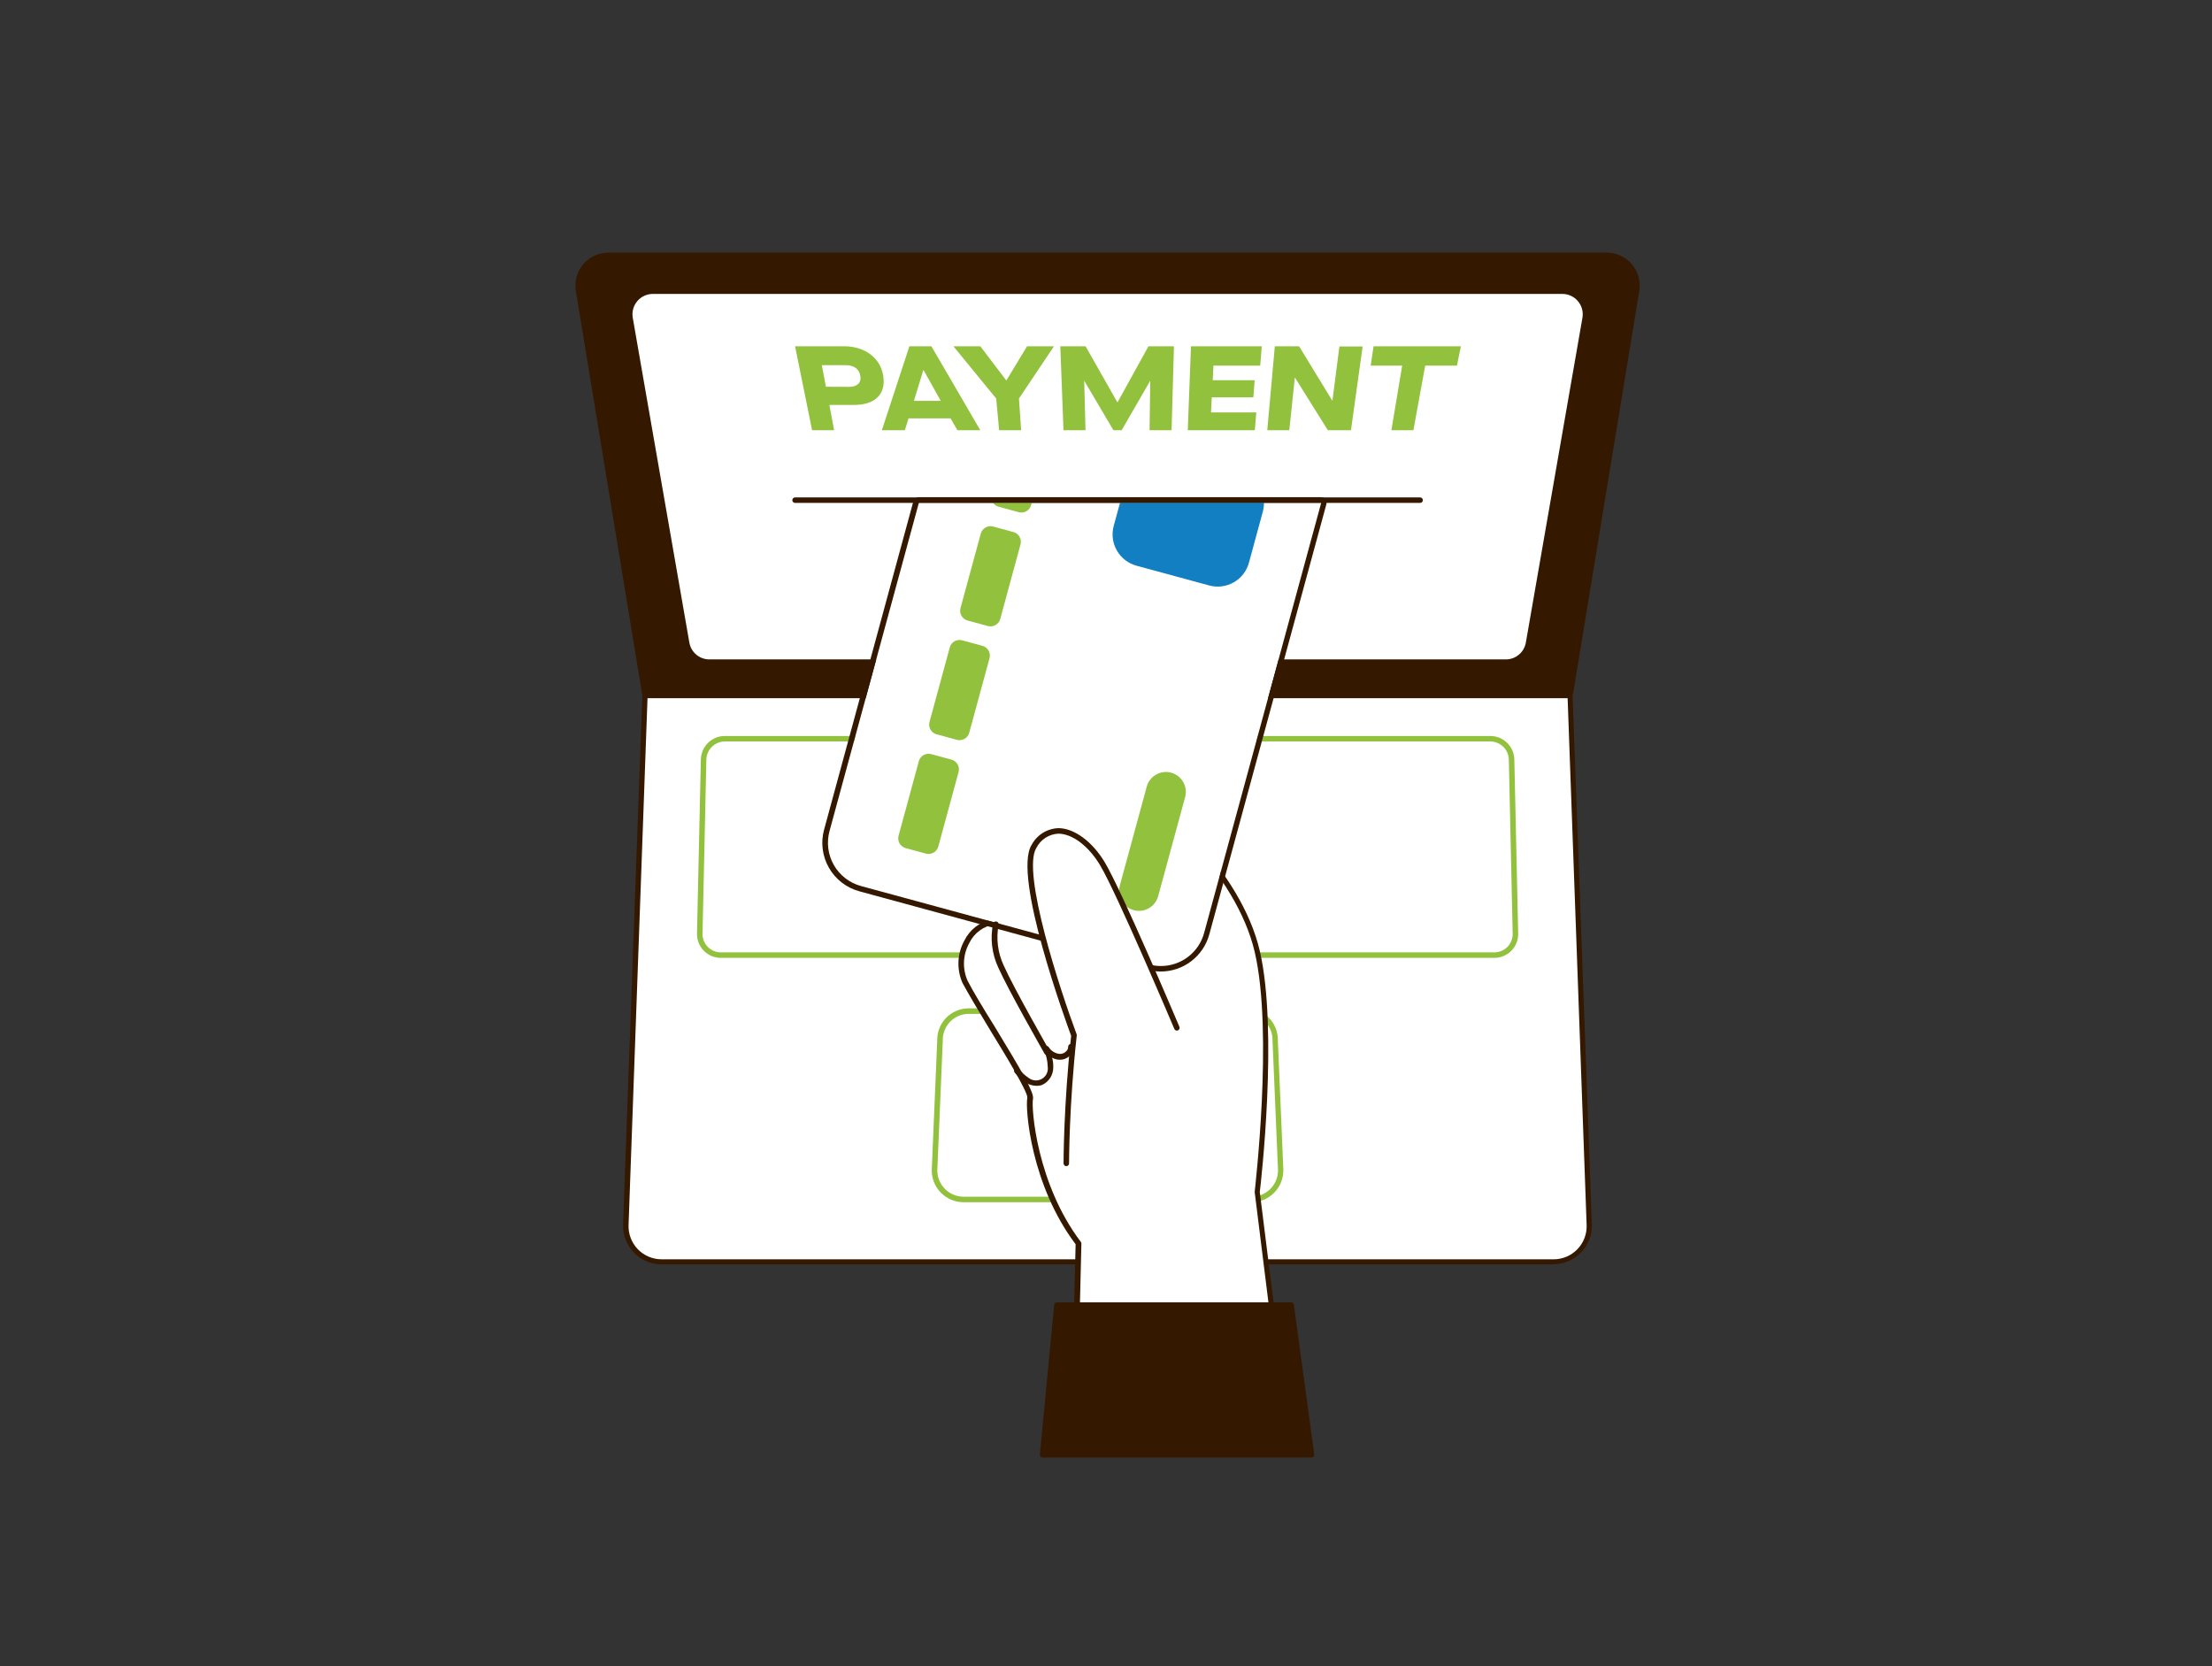 <svg width="231" height="174" viewBox="0 0 231 174" fill="none" xmlns="http://www.w3.org/2000/svg">
<rect x="0" y="0" width="231" height="174" fill="#333333" stroke="none"/>
<path d="M164.013 72.338H67.321L60.467 30.363C60.391 29.906 60.415 29.438 60.538 28.992C60.662 28.546 60.88 28.132 61.18 27.779C61.479 27.426 61.852 27.142 62.272 26.948C62.692 26.754 63.15 26.653 63.612 26.654H167.739C168.2 26.656 168.656 26.758 169.074 26.953C169.492 27.149 169.862 27.433 170.16 27.785C170.457 28.138 170.675 28.551 170.797 28.996C170.919 29.441 170.943 29.907 170.867 30.363L164.013 72.338Z" fill="#351800"/>
<path d="M164.013 72.625H67.321C67.253 72.625 67.187 72.6 67.136 72.556C67.084 72.512 67.05 72.451 67.039 72.384L60.139 30.409C60.055 29.91 60.081 29.399 60.216 28.911C60.352 28.424 60.592 27.972 60.921 27.588C61.251 27.204 61.66 26.897 62.121 26.689C62.582 26.481 63.083 26.377 63.589 26.384H167.739C168.245 26.377 168.746 26.481 169.207 26.689C169.668 26.897 170.077 27.204 170.407 27.588C170.736 27.972 170.977 28.424 171.112 28.911C171.247 29.399 171.273 29.91 171.189 30.409L164.289 72.384C164.278 72.45 164.245 72.51 164.194 72.554C164.144 72.598 164.08 72.623 164.013 72.625ZM67.568 72.05H163.766L170.602 30.311C170.676 29.894 170.657 29.465 170.546 29.057C170.435 28.648 170.235 28.268 169.96 27.946C169.685 27.623 169.343 27.366 168.957 27.191C168.571 27.016 168.151 26.929 167.727 26.936H63.595C63.171 26.929 62.752 27.016 62.366 27.191C61.98 27.366 61.637 27.623 61.362 27.946C61.088 28.268 60.888 28.648 60.776 29.057C60.666 29.465 60.646 29.894 60.72 30.311L67.568 72.05Z" fill="#351800"/>
<path d="M162.242 131.781H69.092C68.59 131.781 68.093 131.681 67.631 131.484C67.169 131.288 66.751 131.001 66.403 130.64C66.055 130.279 65.783 129.851 65.603 129.382C65.424 128.913 65.341 128.413 65.36 127.911L67.367 72.619H163.967L165.973 127.911C165.992 128.413 165.909 128.913 165.73 129.382C165.551 129.851 165.279 130.279 164.93 130.64C164.582 131.001 164.164 131.288 163.702 131.484C163.24 131.681 162.744 131.781 162.242 131.781Z" fill="white"/>
<path d="M162.242 132.046H69.092C68.554 132.046 68.021 131.938 67.525 131.729C67.029 131.519 66.58 131.212 66.204 130.826C65.829 130.44 65.535 129.983 65.34 129.481C65.144 128.98 65.052 128.444 65.067 127.906L67.08 72.608C67.079 72.571 67.085 72.534 67.1 72.499C67.114 72.465 67.136 72.434 67.163 72.408C67.19 72.383 67.222 72.363 67.257 72.351C67.293 72.339 67.33 72.334 67.367 72.338H163.967C164.034 72.339 164.098 72.366 164.146 72.413C164.195 72.46 164.223 72.523 164.226 72.591L166.238 127.888C166.254 128.424 166.162 128.958 165.968 129.457C165.775 129.957 165.483 130.413 165.111 130.799C164.739 131.185 164.293 131.492 163.801 131.703C163.308 131.914 162.778 132.025 162.242 132.028V132.046ZM67.62 72.913L65.642 127.923C65.623 128.388 65.698 128.852 65.862 129.287C66.027 129.723 66.278 130.12 66.6 130.456C66.923 130.792 67.309 131.059 67.738 131.241C68.166 131.423 68.627 131.517 69.092 131.517H162.242C162.707 131.517 163.168 131.423 163.596 131.241C164.025 131.059 164.412 130.792 164.734 130.456C165.056 130.12 165.307 129.723 165.472 129.287C165.637 128.852 165.711 128.388 165.692 127.923L163.708 72.913H67.62Z" fill="#351800"/>
<path d="M157.251 69.112H74.083C73.522 69.112 72.978 68.915 72.548 68.554C72.118 68.193 71.829 67.692 71.731 67.14L65.82 33.238C65.76 32.895 65.775 32.544 65.865 32.208C65.955 31.872 66.118 31.559 66.341 31.293C66.565 31.027 66.844 30.812 67.16 30.666C67.475 30.519 67.819 30.443 68.166 30.443H163.168C163.516 30.443 163.859 30.519 164.175 30.666C164.49 30.812 164.769 31.027 164.993 31.293C165.217 31.559 165.379 31.872 165.469 32.208C165.559 32.544 165.574 32.895 165.514 33.238L159.603 67.163C159.501 67.711 159.21 68.207 158.78 68.563C158.35 68.919 157.809 69.113 157.251 69.112Z" fill="white"/>
<path d="M157.251 69.376H74.083C73.459 69.376 72.855 69.156 72.378 68.754C71.9 68.352 71.58 67.795 71.473 67.18L65.562 33.255C65.496 32.875 65.513 32.485 65.614 32.112C65.714 31.74 65.894 31.394 66.143 31.099C66.391 30.803 66.701 30.566 67.05 30.403C67.4 30.24 67.781 30.156 68.166 30.155H163.168C163.554 30.156 163.935 30.24 164.284 30.403C164.634 30.566 164.944 30.803 165.192 31.099C165.44 31.394 165.621 31.74 165.721 32.112C165.821 32.485 165.839 32.875 165.773 33.255L159.862 67.18C159.755 67.795 159.434 68.352 158.957 68.754C158.479 69.156 157.875 69.376 157.251 69.376ZM68.166 30.696C67.857 30.697 67.552 30.766 67.272 30.898C66.992 31.029 66.744 31.22 66.545 31.457C66.347 31.694 66.202 31.971 66.121 32.27C66.041 32.568 66.027 32.881 66.079 33.186L71.99 67.111C72.076 67.603 72.333 68.049 72.716 68.37C73.099 68.691 73.584 68.867 74.083 68.865H157.251C157.751 68.867 158.235 68.691 158.618 68.37C159.002 68.049 159.259 67.603 159.344 67.111L165.255 33.186C165.308 32.881 165.294 32.568 165.213 32.27C165.133 31.971 164.988 31.694 164.789 31.457C164.591 31.22 164.343 31.029 164.063 30.898C163.783 30.766 163.477 30.697 163.168 30.696H68.166Z" fill="#351800"/>
<path d="M130.709 125.554H100.625C99.744 125.554 98.898 125.204 98.275 124.58C97.652 123.957 97.302 123.112 97.302 122.23L97.877 108.62C97.868 107.754 98.202 106.919 98.806 106.298C99.411 105.678 100.236 105.322 101.103 105.308H130.221C131.089 105.322 131.916 105.679 132.521 106.303C133.126 106.926 133.459 107.763 133.446 108.632L134.021 122.219C134.023 123.1 133.675 123.946 133.054 124.571C132.433 125.196 131.59 125.549 130.709 125.554ZM101.108 105.883C100.393 105.898 99.713 106.196 99.216 106.711C98.719 107.226 98.447 107.916 98.457 108.632L97.882 122.248C97.887 122.974 98.179 123.668 98.694 124.18C99.209 124.692 99.905 124.979 100.631 124.979H130.715C131.443 124.977 132.142 124.687 132.657 124.172C133.172 123.657 133.462 122.959 133.464 122.23L132.889 108.643C132.902 107.926 132.631 107.232 132.134 106.715C131.637 106.197 130.955 105.898 130.238 105.883H101.108Z" fill="#92C13E"/>
<path d="M156.055 100.035H75.279C74.947 100.036 74.618 99.971 74.311 99.842C74.005 99.714 73.728 99.525 73.496 99.288C73.264 99.05 73.081 98.769 72.96 98.459C72.839 98.15 72.78 97.82 72.789 97.488L73.191 79.301C73.209 78.65 73.48 78.031 73.945 77.576C74.411 77.121 75.036 76.865 75.687 76.863H155.646C156.298 76.865 156.922 77.121 157.388 77.576C157.854 78.031 158.124 78.65 158.142 79.301L158.544 97.488C158.553 97.82 158.495 98.15 158.373 98.459C158.252 98.769 158.07 99.05 157.838 99.288C157.605 99.525 157.328 99.714 157.022 99.842C156.716 99.971 156.387 100.036 156.055 100.035ZM75.687 77.438C75.186 77.441 74.706 77.638 74.348 77.987C73.99 78.337 73.781 78.812 73.766 79.312L73.364 97.499C73.358 97.755 73.403 98.009 73.496 98.246C73.59 98.484 73.73 98.701 73.908 98.883C74.087 99.066 74.3 99.211 74.535 99.31C74.77 99.409 75.023 99.46 75.279 99.46H156.055C156.31 99.46 156.563 99.409 156.798 99.31C157.034 99.211 157.247 99.066 157.425 98.883C157.604 98.701 157.744 98.484 157.837 98.246C157.931 98.009 157.976 97.755 157.969 97.499L157.567 79.312C157.552 78.812 157.343 78.337 156.985 77.987C156.627 77.638 156.147 77.441 155.646 77.438H75.687Z" fill="#92C13E"/>
<path d="M133.745 144.155L131.295 124.461C131.295 124.461 133.29 107.913 131.295 99.34C129.3 90.766 120.33 83.188 117.34 81.595C117.029 81.428 115.54 82.17 115.235 82.245C113.954 82.691 112.723 83.269 111.561 83.97C109.152 85.367 106.714 86.989 105.288 89.455C104.182 91.534 103.676 93.879 103.827 96.229C101.067 96.557 99.618 100.173 100.791 102.519C102.183 105.308 107.772 113.686 107.571 114.681C107.369 115.675 107.904 123.651 112.619 129.832L112.217 146.271L133.745 144.155Z" fill="white"/>
<path d="M112.217 146.559C112.145 146.559 112.076 146.532 112.022 146.484C111.991 146.457 111.966 146.423 111.951 146.385C111.935 146.347 111.928 146.306 111.93 146.265L112.327 129.941C107.658 123.754 107.048 115.796 107.284 114.635C107.347 114.06 104.984 110.15 103.391 107.562C102.195 105.59 101.091 103.727 100.516 102.657C100.204 101.951 100.059 101.183 100.094 100.411C100.129 99.64 100.342 98.887 100.717 98.213C100.991 97.661 101.384 97.178 101.869 96.799C102.353 96.42 102.917 96.154 103.518 96.022C103.398 93.702 103.919 91.395 105.024 89.352C106.467 86.851 108.946 85.189 111.401 83.757C112.58 83.045 113.828 82.456 115.127 81.998C115.243 81.959 115.356 81.913 115.466 81.86C116.57 81.4 117.145 81.204 117.456 81.371C120.796 83.148 129.588 90.835 131.56 99.305C133.498 107.637 131.67 123.622 131.56 124.49L134.01 144.149C134.015 144.225 133.992 144.301 133.947 144.362C133.898 144.423 133.828 144.462 133.751 144.471L112.223 146.587L112.217 146.559ZM117.174 81.848C116.668 81.972 116.175 82.144 115.702 82.36C115.529 82.435 115.397 82.492 115.322 82.515C114.059 82.962 112.847 83.54 111.706 84.24C109.314 85.626 106.91 87.242 105.53 89.622C104.445 91.651 103.953 93.945 104.11 96.24C104.113 96.313 104.089 96.384 104.042 96.44C103.995 96.495 103.929 96.531 103.857 96.539C103.296 96.624 102.765 96.843 102.308 97.179C101.851 97.514 101.483 97.956 101.235 98.466C100.899 99.063 100.706 99.73 100.672 100.415C100.638 101.099 100.764 101.782 101.039 102.41C101.568 103.462 102.69 105.314 103.914 107.275C106.709 111.875 108.008 114.106 107.876 114.75C107.675 115.733 108.284 123.656 112.873 129.7C112.914 129.75 112.934 129.813 112.93 129.878L112.539 145.978L133.446 143.919L131.031 124.519V124.45C131.031 124.283 132.998 107.855 131.031 99.426C129.105 91.14 120.492 83.613 117.231 81.871L117.174 81.848Z" fill="#351800"/>
<path d="M95.961 52.5L86.629 86.793C86.466 87.386 86.422 88.006 86.499 88.616C86.576 89.226 86.772 89.816 87.077 90.35C87.382 90.884 87.79 91.353 88.276 91.729C88.763 92.105 89.319 92.382 89.912 92.543L120.013 100.731C120.607 100.895 121.226 100.94 121.837 100.863C122.447 100.787 123.037 100.59 123.571 100.285C124.105 99.98 124.574 99.572 124.95 99.085C125.327 98.599 125.603 98.042 125.763 97.448L137.976 52.5H95.961Z" fill="white"/>
<path d="M137.977 52.5L125.746 97.436C125.478 98.427 124.891 99.301 124.076 99.924C123.261 100.548 122.264 100.886 121.238 100.886C120.823 100.887 120.409 100.831 120.008 100.72L89.912 92.532C89.319 92.371 88.763 92.094 88.276 91.718C87.79 91.341 87.382 90.872 87.077 90.338C86.772 89.804 86.576 89.215 86.499 88.605C86.422 87.994 86.466 87.375 86.629 86.782L95.961 52.5H137.977ZM137.977 51.925H95.961C95.832 51.92 95.706 51.959 95.601 52.035C95.497 52.111 95.421 52.221 95.386 52.345L86.06 86.644C85.878 87.309 85.829 88.003 85.916 88.687C86.003 89.371 86.224 90.031 86.566 90.629C86.908 91.227 87.365 91.752 87.911 92.173C88.457 92.594 89.08 92.904 89.746 93.084L119.841 101.277C120.291 101.398 120.755 101.46 121.221 101.461C122.373 101.459 123.493 101.079 124.408 100.379C125.323 99.679 125.983 98.698 126.287 97.586L138.506 52.69C138.524 52.628 138.533 52.564 138.534 52.5C138.534 52.348 138.474 52.201 138.366 52.094C138.258 51.986 138.112 51.925 137.959 51.925H137.977Z" fill="#351800"/>
<path d="M116.966 52.5L116.305 54.927C116.071 55.792 116.189 56.715 116.634 57.493C117.08 58.272 117.815 58.842 118.68 59.078L126.276 61.142C126.704 61.259 127.152 61.291 127.592 61.234C128.033 61.178 128.458 61.036 128.843 60.815C129.229 60.595 129.567 60.3 129.839 59.949C130.111 59.598 130.311 59.196 130.427 58.768L131.888 53.392C131.963 53.1 132 52.801 131.997 52.5H116.966Z" fill="#127FC3"/>
<path d="M123.763 83.249C124.065 82.14 123.411 80.997 122.304 80.695C121.196 80.394 120.053 81.049 119.751 82.158L116.938 92.5C116.636 93.609 117.289 94.753 118.397 95.054C119.505 95.356 120.647 94.701 120.949 93.592L123.763 83.249Z" fill="#92C13E"/>
<path d="M103.689 52.5C103.827 52.701 104.031 52.847 104.264 52.914L106.392 53.489C106.525 53.526 106.664 53.536 106.8 53.519C106.937 53.501 107.069 53.457 107.189 53.389C107.309 53.321 107.414 53.229 107.498 53.12C107.582 53.011 107.644 52.886 107.68 52.753L107.749 52.5H103.689Z" fill="#92C13E"/>
<path d="M105.834 55.565L103.715 54.988C103.154 54.836 102.576 55.166 102.423 55.727L100.305 63.511C100.153 64.072 100.483 64.651 101.044 64.803L103.164 65.38C103.724 65.532 104.303 65.201 104.455 64.641L106.573 56.856C106.726 56.296 106.395 55.717 105.834 55.565Z" fill="#92C13E"/>
<path d="M102.597 67.448L100.477 66.872C99.916 66.719 99.338 67.05 99.186 67.611L97.068 75.395C96.915 75.956 97.246 76.534 97.807 76.687L99.926 77.263C100.487 77.416 101.065 77.085 101.218 76.524L103.336 68.74C103.488 68.179 103.157 67.601 102.597 67.448Z" fill="#92C13E"/>
<path d="M99.366 79.333L97.247 78.757C96.686 78.604 96.108 78.935 95.955 79.496L93.837 87.28C93.685 87.841 94.016 88.419 94.576 88.572L96.696 89.148C97.257 89.301 97.835 88.97 97.987 88.409L100.105 80.625C100.258 80.064 99.927 79.486 99.366 79.333Z" fill="#92C13E"/>
<path d="M111.355 121.471C111.355 121.471 111.355 115.491 112.154 108.114C112.154 108.114 105.973 91.566 107.968 88.374C109.963 85.183 113.35 87.178 115.144 90.168C116.938 93.158 122.924 107.315 122.924 107.315" fill="white"/>
<path d="M111.355 121.788C111.279 121.788 111.205 121.757 111.151 121.703C111.098 121.649 111.067 121.576 111.067 121.5C111.067 121.437 111.067 115.457 111.861 108.177C111.384 106.884 105.72 91.451 107.727 88.248C107.996 87.733 108.398 87.299 108.889 86.99C109.381 86.681 109.946 86.508 110.527 86.488C112.183 86.488 114.08 87.903 115.368 90.047C117.151 93.02 122.918 106.654 123.165 107.229C123.194 107.3 123.194 107.379 123.165 107.45C123.136 107.521 123.08 107.578 123.01 107.608C122.975 107.623 122.938 107.631 122.9 107.631C122.863 107.631 122.825 107.624 122.79 107.61C122.755 107.595 122.724 107.574 122.697 107.547C122.671 107.52 122.65 107.488 122.636 107.453C122.573 107.315 116.639 93.285 114.874 90.347C113.689 88.363 111.999 87.075 110.527 87.063C110.046 87.086 109.58 87.236 109.176 87.497C108.771 87.759 108.444 88.123 108.227 88.552C106.657 91.071 110.734 103.474 112.442 108.039C112.453 108.083 112.453 108.128 112.442 108.172C111.642 115.417 111.642 121.408 111.642 121.471C111.646 121.511 111.642 121.552 111.629 121.59C111.617 121.628 111.596 121.664 111.569 121.693C111.542 121.723 111.509 121.747 111.472 121.763C111.435 121.779 111.395 121.788 111.355 121.788Z" fill="#351800"/>
<path d="M109.342 110.196C109.291 110.196 109.241 110.183 109.197 110.157C109.152 110.132 109.115 110.096 109.089 110.052C108.94 109.782 105.312 103.428 104.254 101.053C103.582 99.618 103.391 98.005 103.707 96.453C103.717 96.415 103.734 96.38 103.757 96.349C103.78 96.317 103.809 96.291 103.842 96.271C103.876 96.251 103.913 96.238 103.951 96.232C103.99 96.226 104.029 96.228 104.067 96.238C104.104 96.247 104.14 96.264 104.171 96.287C104.203 96.31 104.229 96.339 104.249 96.373C104.269 96.406 104.282 96.443 104.288 96.481C104.294 96.52 104.292 96.559 104.282 96.597C104.014 98.016 104.195 99.483 104.8 100.794C105.841 103.146 109.572 109.678 109.607 109.741C109.645 109.808 109.655 109.887 109.636 109.961C109.617 110.035 109.569 110.099 109.503 110.138C109.456 110.171 109.4 110.191 109.342 110.196Z" fill="#351800"/>
<path d="M108.232 113.398C107.84 113.389 107.457 113.276 107.123 113.071C106.692 112.78 106.304 112.43 105.973 112.03C105.921 111.974 105.894 111.899 105.897 111.822C105.9 111.746 105.933 111.674 105.99 111.622C106.046 111.57 106.121 111.543 106.198 111.546C106.274 111.549 106.346 111.583 106.398 111.639C106.695 111.998 107.042 112.314 107.427 112.576C107.622 112.727 107.858 112.816 108.104 112.832C108.349 112.849 108.594 112.791 108.808 112.668C109.021 112.545 109.193 112.361 109.301 112.14C109.41 111.919 109.45 111.67 109.417 111.426C109.4 110.799 109.26 110.182 109.003 109.609C108.978 109.545 108.978 109.473 109.002 109.409C109.027 109.344 109.074 109.291 109.135 109.258C109.197 109.226 109.269 109.216 109.338 109.232C109.407 109.248 109.467 109.288 109.509 109.345C109.636 109.552 109.811 109.726 110.019 109.852C110.227 109.978 110.462 110.052 110.705 110.069C110.827 110.066 110.947 110.04 111.058 109.99C111.17 109.941 111.271 109.87 111.355 109.782C111.417 109.72 111.467 109.647 111.501 109.566C111.534 109.485 111.551 109.398 111.55 109.31C111.55 109.234 111.58 109.161 111.634 109.107C111.688 109.053 111.761 109.023 111.838 109.023C111.914 109.023 111.987 109.053 112.041 109.107C112.095 109.161 112.125 109.234 112.125 109.31C112.13 109.476 112.101 109.641 112.039 109.795C111.978 109.95 111.886 110.09 111.769 110.207C111.632 110.352 111.467 110.468 111.284 110.548C111.101 110.628 110.904 110.671 110.705 110.673C110.414 110.682 110.127 110.609 109.877 110.46C109.964 110.792 110.003 111.135 109.992 111.478C109.994 111.868 109.882 112.25 109.67 112.577C109.457 112.904 109.153 113.162 108.796 113.318C108.614 113.378 108.424 113.405 108.232 113.398Z" fill="#351800"/>
<path d="M136.959 151.929H108.882L110.377 136.295H134.832L136.959 151.929Z" fill="#351800"/>
<path d="M136.942 152.217H108.882C108.842 152.216 108.803 152.208 108.766 152.192C108.73 152.176 108.697 152.153 108.669 152.125C108.617 152.062 108.59 151.982 108.594 151.9L110.089 136.266C110.096 136.195 110.13 136.129 110.183 136.081C110.236 136.033 110.305 136.007 110.377 136.007H134.831C134.901 136.008 134.968 136.033 135.021 136.078C135.073 136.124 135.108 136.186 135.119 136.255L137.246 151.889C137.254 151.972 137.229 152.054 137.177 152.119C137.148 152.152 137.111 152.177 137.071 152.194C137.03 152.211 136.986 152.219 136.942 152.217ZM109.181 151.642H136.614L134.567 136.582H110.635L109.181 151.642Z" fill="#351800"/>
<path d="M148.304 52.523H83.03C82.953 52.523 82.88 52.493 82.826 52.439C82.772 52.385 82.742 52.312 82.742 52.236C82.742 52.16 82.772 52.086 82.826 52.032C82.88 51.978 82.953 51.948 83.03 51.948H148.304C148.38 51.948 148.453 51.978 148.507 52.032C148.561 52.086 148.591 52.16 148.591 52.236C148.591 52.312 148.561 52.385 148.507 52.439C148.453 52.493 148.38 52.523 148.304 52.523Z" fill="#351800"/>
<path d="M83.03 36.164H88.165C90.252 36.164 91.943 37.314 92.242 39.287C92.541 41.259 91.258 42.288 89.217 42.288H86.612L87.107 44.933H84.807L83.03 36.164ZM88.694 40.402C89.413 40.402 89.982 40.046 89.844 39.252C89.706 38.459 89.091 38.137 88.326 38.137H85.825L86.25 40.391L88.694 40.402Z" fill="#92C13E"/>
<path d="M99.268 43.691H94.881L94.495 44.933H92.092L94.967 36.164H97.267L102.373 44.933H99.987L99.268 43.691ZM98.244 41.863L96.45 38.654H96.421L95.444 41.863H98.244Z" fill="#92C13E"/>
<path d="M104.034 41.621L99.566 36.164H102.378L105.075 39.718H105.104L107.254 36.164H110.066L106.409 41.621L106.639 44.933H104.339L104.034 41.621Z" fill="#92C13E"/>
<path d="M110.728 36.164H113.367L116.696 42.029L119.933 36.164H122.596L122.348 44.933H120.048L120.123 39.758L117.133 44.933H116.276L113.223 39.758L113.361 44.933H111.061L110.728 36.164Z" fill="#92C13E"/>
<path d="M124.373 36.164H131.767L131.606 38.183H126.719L126.644 39.706H131.025L130.887 41.5H126.546L126.466 43.07H131.192L131.043 44.933H124.039L124.373 36.164Z" fill="#92C13E"/>
<path d="M133.13 36.164H135.665L139.144 41.863L139.874 36.182H142.301L141.082 44.933H138.667L135.246 39.453H135.217L134.642 44.933H132.342L133.13 36.164Z" fill="#92C13E"/>
<path d="M146.43 38.183H143.141L143.44 36.164H152.559L152.151 38.183H148.833L147.603 44.933H145.303L146.43 38.183Z" fill="#92C13E"/>
</svg>
